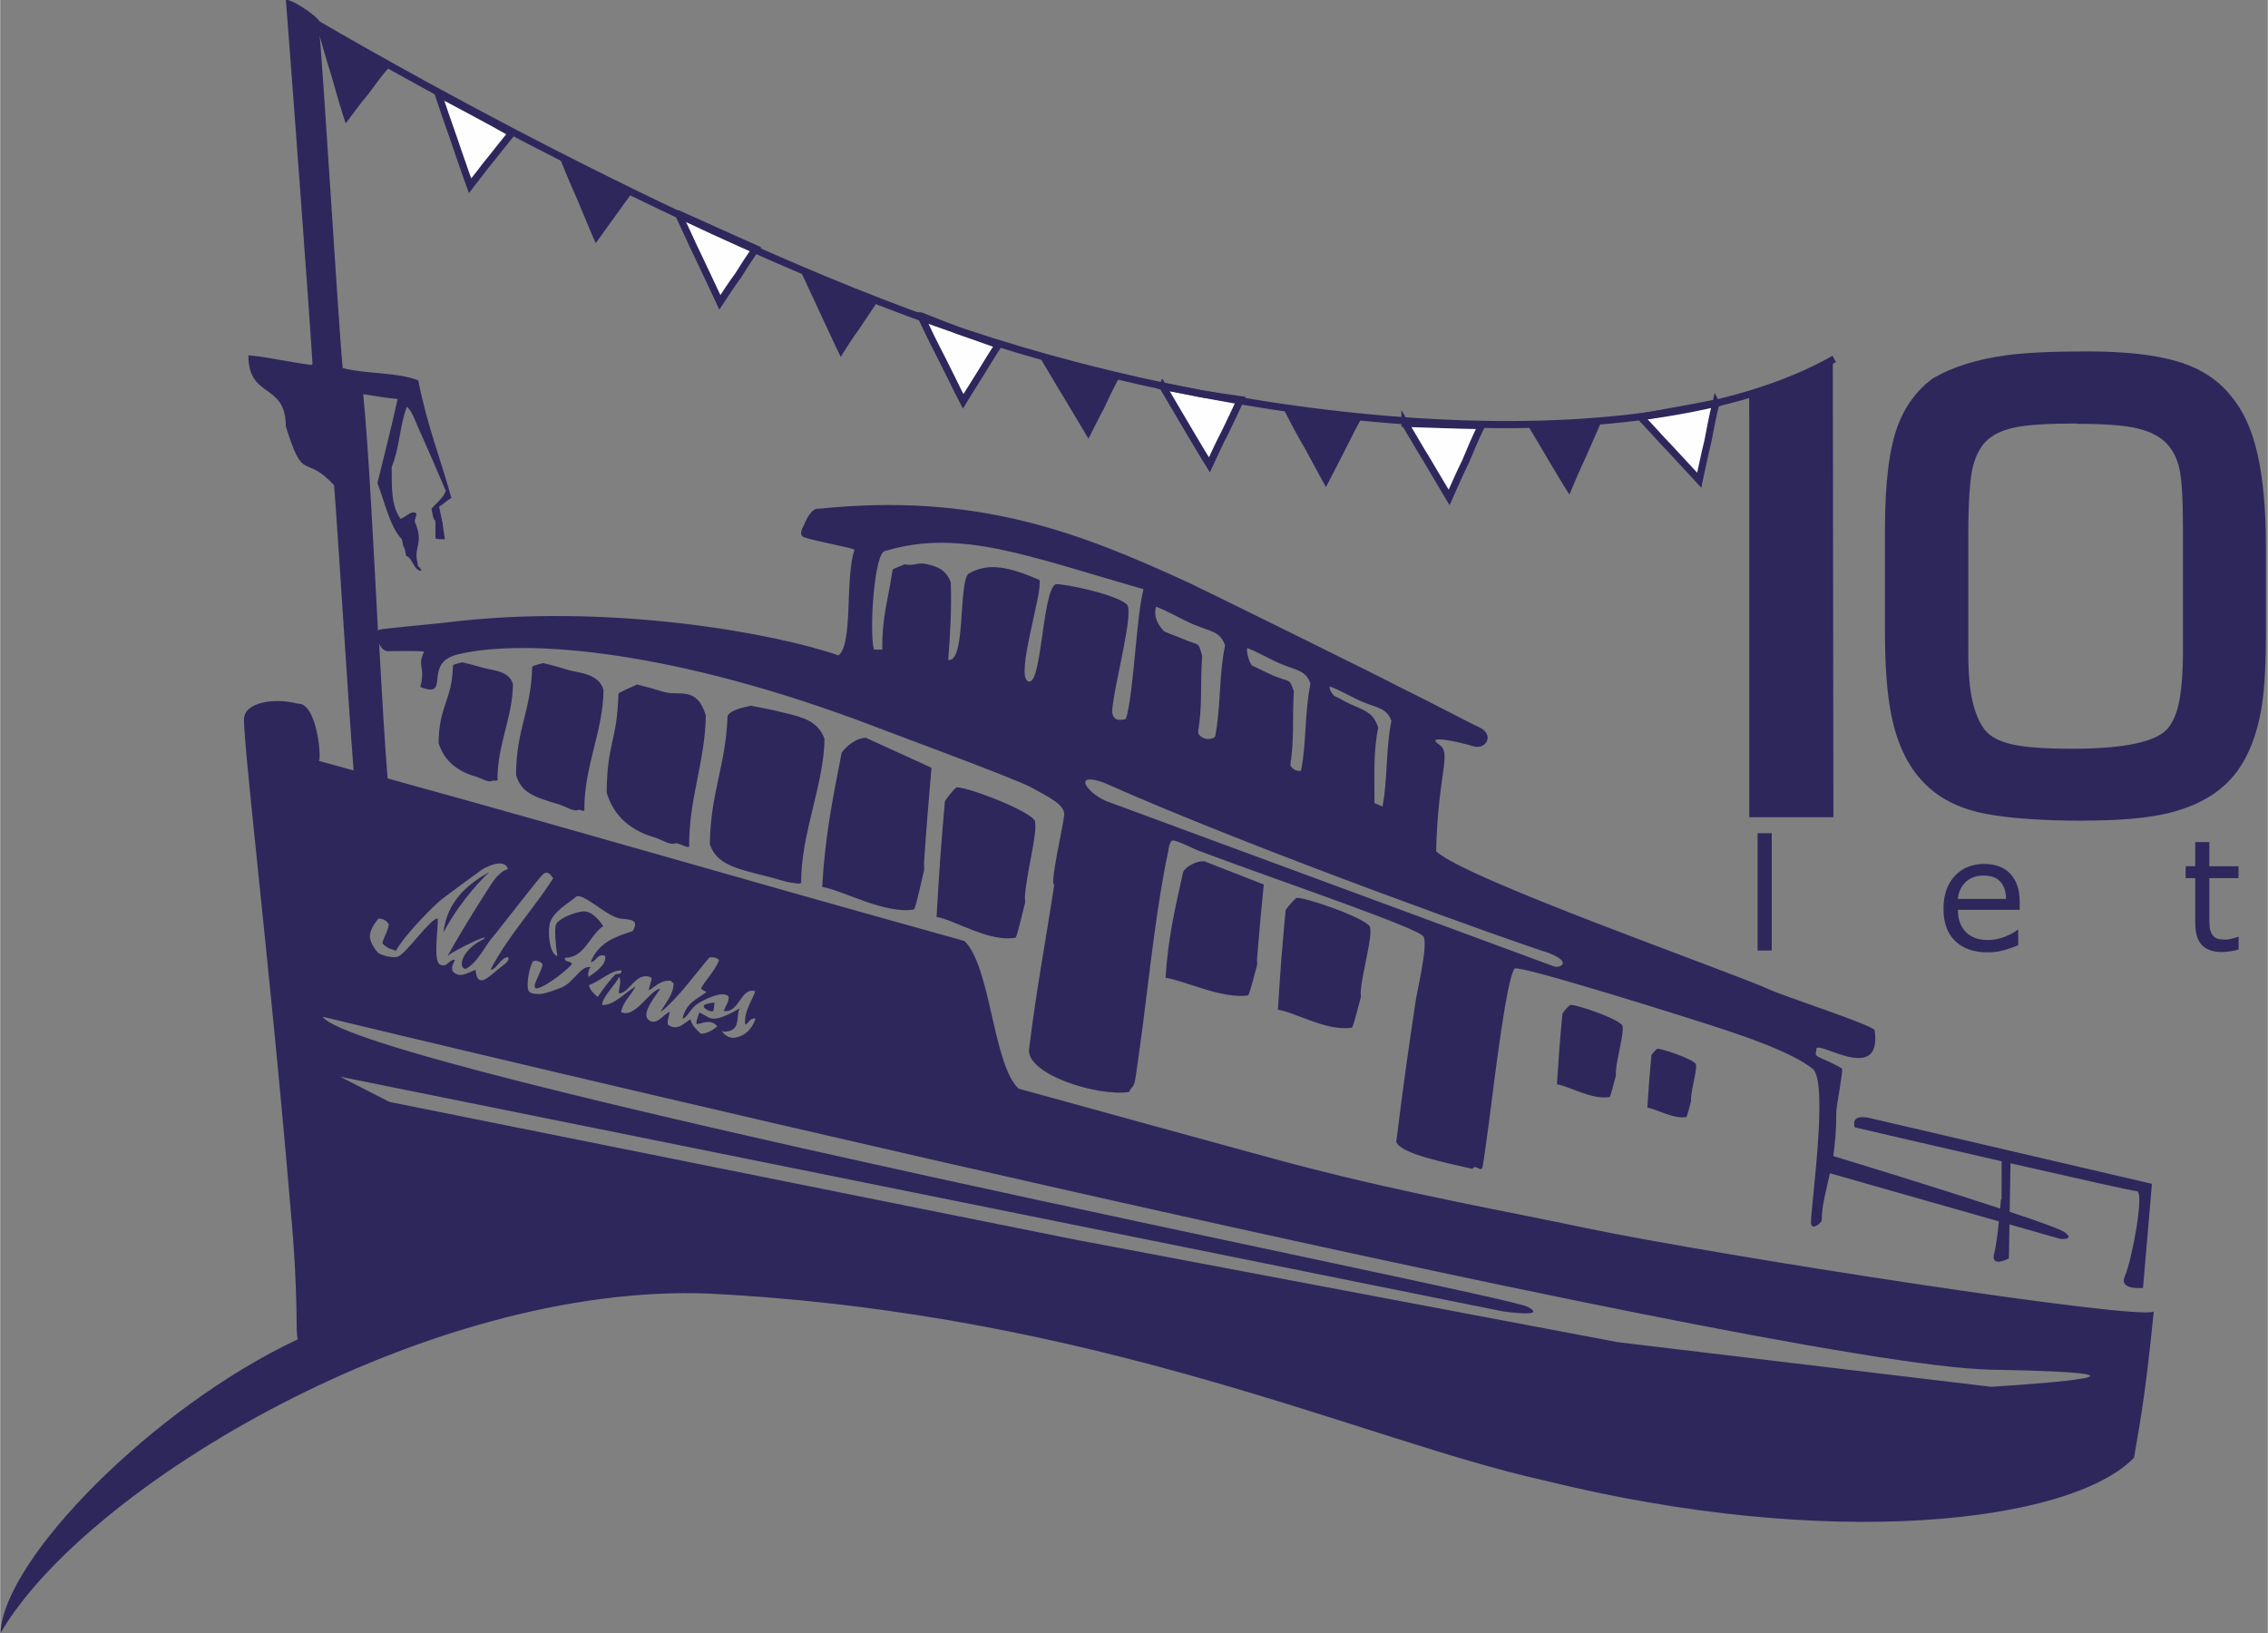 <svg width="400px" height="288px" version="1.1" viewBox="0 0 318 229" xml:space="preserve" xmlns="http://www.w3.org/2000/svg">
 
 <rect x="0" y="0" width="318" height="229" fill="#808080" stroke="none"/>
 
 <path fill="#fefefe" stroke="#2e275c" stroke-width="1" d="m61.4 13.1c0.36 1.07 0.76 2.18 1.11 3.24 0.36 1.07 0.76 2.15 1.12 3.21 0.35 1.07 0.75 2.16 1.11 3.23 0.36 1.07 0.751 2.16 1.15 3.26 0.47-0.63 0.99-1.24 1.46-1.86 0.47-0.63 0.94-1.25 1.46-1.86 0.47-0.62 0.98-1.21 1.45-1.83 0.47-0.6 0.99-1.2 1.46-1.81-1.7-0.96-3.44-1.92-5.13-2.82-1.74-0.94-3.44-1.84-5.19-2.76zm33.7 16.9c0.47 1.03 0.98 2.08 1.45 3.1 0.47 1.03 0.94 2.05 1.46 3.11 0.47 1.02 0.981 2.07 1.46 3.09 0.47 1.03 0.98 2.07 1.45 3.09 0.4-0.62 0.85-1.24 1.25-1.88 0.41-0.63 0.85-1.24 1.3-1.85 0.4-0.64 0.81-1.28 1.21-1.9 0.41-0.64 0.85-1.26 1.29-1.88-1.83-0.83-3.62-1.62-5.46-2.44-1.79-0.8-3.62-1.63-5.41-2.44zm34 14.3c0.48 1.01 0.959 2.02 1.44 3.01 0.48 0.99 1.01 2 1.53 3.02 0.48 0.98 1 1.99 1.48 2.97 0.48 0.99 0.961 1.98 1.49 2.98 0.39-0.66 0.83-1.31 1.23-1.97 0.39-0.66 0.83-1.3 1.23-1.97 0.39-0.67 0.83-1.32 1.22-1.99 0.4-0.66 0.839-1.32 1.27-1.99-1.83-0.64-3.62-1.29-5.46-1.93-1.79-0.7-3.63-1.42-5.43-2.13zm33.9 9.84c0.53 0.92 1.11 1.85 1.64 2.78 0.53 0.92 1.1 1.86 1.64 2.78 0.53 0.92 1.1 1.84 1.63 2.75 0.53 0.9 1.1 1.82 1.67 2.73 0.35-0.76 0.7-1.52 1.05-2.27 0.35-0.76 0.74-1.51 1.13-2.27 0.35-0.76 0.75-1.52 1.09-2.28 0.35-0.77 0.74-1.54 1.09-2.31-1.8-0.26-3.63-0.519-5.44-0.829-1.84-0.36-3.65-0.711-5.5-1.08zm77.6 2.39c-1.78 0.35-3.51 0.68-5.3 1-1.74 0.31-3.52 0.629-5.26 0.949 0.67 0.73 1.38 1.46 2.05 2.2 0.67 0.74 1.34 1.48 2.05 2.2 0.68 0.75 1.39 1.49 2.06 2.23 0.67 0.74 1.39 1.47 2.06 2.22 0.18-0.88 0.401-1.78 0.581-2.67 0.18-0.89 0.4-1.79 0.62-2.69 0.18-0.91 0.349-1.81 0.529-2.72 0.17-0.9 0.39-1.81 0.61-2.72zm-43.6 2.84c0.5 0.86 1.04 1.72 1.54 2.58 0.51 0.87 1.01 1.73 1.55 2.58 0.5 0.88 1.05 1.75 1.55 2.62 0.5 0.86 1.04 1.73 1.55 2.6 0.36-0.83 0.76-1.66 1.12-2.5 0.36-0.83 0.769-1.66 1.17-2.49l1.08-2.55c0.36-0.85 0.771-1.69 1.17-2.53-1.81-0.03-3.58-0.08-5.39-0.14-1.76-0.05-3.58-0.109-5.34-0.169z"/>
 
 <g fill="#2e275c">
  <path d="m44.5 4c0.32 1.11 0.63 2.22 0.95 3.33 0.31 1.1 0.669 2.23 1.02 3.36 0.32 1.11 0.63 2.21 0.95 3.32 0.31 1.09 0.671 2.2 1.03 3.3 0.51-0.7 1.06-1.39 1.56-2.08 0.5-0.69 1.04-1.35 1.59-2.01 0.5-0.67 0.99-1.35 1.5-2.02 0.49-0.66 1.04-1.29 1.58-1.92-1.72-0.91-3.43-1.82-5.1-2.71-1.72-0.91-3.4-1.76-5.08-2.57zm33.7 17.5c0.43 1.04 0.851 2.09 1.28 3.13 0.43 1.05 0.899 2.12 1.38 3.18 0.42 1.05 0.89 2.12 1.32 3.17 0.43 1.03 0.861 2.07 1.33 3.13 0.43-0.63 0.901-1.23 1.33-1.85 0.43-0.63 0.899-1.22 1.33-1.84 0.43-0.63 0.901-1.23 1.33-1.85 0.43-0.62 0.9-1.22 1.37-1.82-1.8-0.9-3.56-1.76-5.36-2.65-1.75-0.87-3.55-1.76-5.31-2.6zm33.9 16.2c0.46 1.01 0.97 2.06 1.43 3.07 0.46 1.02 0.97 2.05 1.43 3.08 0.47 1.02 0.969 2.07 1.44 3.09 0.46 1.01 0.97 2.06 1.47 3.1 0.41-0.64 0.82-1.28 1.22-1.92 0.41-0.65 0.859-1.26 1.31-1.89 0.41-0.64 0.86-1.26 1.27-1.9 0.4-0.63 0.861-1.25 1.26-1.88-1.78-0.78-3.61-1.58-5.39-2.36-1.83-0.81-3.61-1.59-5.44-2.39zm33.8 12.6c0.54 0.93 1.13 1.85 1.67 2.79 0.54 0.92 1.09 1.85 1.68 2.8 0.54 0.92 1.13 1.87 1.68 2.81 0.54 0.93 1.14 1.88 1.68 2.82 0.35-0.71 0.731-1.42 1.08-2.13s0.73-1.43 1.12-2.15c0.34-0.73 0.691-1.46 1.03-2.19 0.34-0.72 0.73-1.43 1.12-2.15-1.86-0.43-3.69-0.84-5.55-1.29-1.82-0.44-3.69-0.871-5.51-1.31zm34.1 7.12c0.48 0.92 0.959 1.85 1.44 2.76 0.48 0.9 1 1.8 1.52 2.7 0.48 0.91 1 1.82 1.48 2.71 0.48 0.9 0.96 1.81 1.48 2.71 0.39-0.76 0.82-1.54 1.2-2.32 0.39-0.78 0.82-1.56 1.2-2.34 0.39-0.8 0.82-1.57 1.2-2.37 0.39-0.79 0.82-1.58 1.25-2.37-1.82-0.23-3.59-0.46-5.41-0.7-1.77-0.23-3.59-0.459-5.36-0.779zm44.7 1.34c-1.75 0.18-3.54 0.359-5.3 0.439-1.8 0.06-3.55 0.101-5.35 0.151 0.48 0.84 1.01 1.67 1.49 2.5 0.48 0.84 1.01 1.67 1.49 2.52 0.49 0.84 1.02 1.68 1.5 2.51 0.48 0.84 1.01 1.66 1.53 2.47 0.37-0.88 0.75-1.76 1.12-2.64 0.37-0.87 0.79-1.76 1.2-2.65 0.37-0.88 0.79-1.76 1.16-2.64 0.37-0.89 0.79-1.77 1.16-2.66z"/>
  <path d="m63.5 93.3c0.03-0.16 1.21-0.37 1.28-0.43 1.66 0.4 1.13 0.26 2.9 0.77 1.28 0.37 3.65 0.36 4.23 2.28-0.05 4.75-2.22 8.51-2.17 13.5-0.34 0.14-0.47-0.04-0.89 0.12-0.48 0.18-1.54-0.47-2.2-0.65-3.12-0.89-4.56-2.73-5.17-4.69 0.05-5.35 1.87-5.8 2.02-10.9zm11.1 0.22c0.03-0.2 1.44-0.47 1.52-0.54 1.98 0.5 1.35 0.32 3.46 0.95 1.52 0.46 4.33 0.44 5.03 2.82-0.06 5.86-2.75 10.7-2.69 16.9-0.41 0.19-0.46-0.24-0.95-0.04-0.57 0.22-1.84-0.58-2.62-0.81-3.71-1.09-5.29-1.71-6.01-4.13 0.05-6.61 2.09-8.83 2.26-15.1zm12.1 3.76c0.04-0.21 2.52-1.2 2.6-1.29 2.14 0.55 1.46 0.35 3.76 1.04 2.13 0.64 4.64-0.92 5.89 3.31-0.07 6.35-2.4 11.7-2.33 18.4-0.45 0.2-1.52-0.66-2.06-0.45-0.61 0.24-1.99-0.62-2.84-0.87-4.03-1.18-5.89-3.65-6.67-6.27 0.06-7.14 1.46-7.05 1.65-13.9zm15.3 3.11c0.52-1.02 3.19-1.35 3.29-1.43 2.6 0.55 2.21 0.38 5 1.08 1.99 0.5 4.4 0.99 5.31 3.58-0.08 6.41-3.35 13.4-3.27 20.2-0.54 0.2-0.62 0-1.32-0.03-0.77-0.08-2.42-0.64-3.45-0.89-4.9-1.19-7.09-1.84-8.04-4.49 0.07-7.22 2.25-11.1 2.48-18zm28.6 7.27c-0.34 3.85-0.83 9.91-1.05 13.4-0.02 0.36 0.09 0.76-0.01 1.09-0.23 0.8-0.99 4.59-1.37 5.38-3.99 0.75-10.2-2.75-12.9-3.15 0.42-7.14 1.42-12.1 2.71-18.7-0.18 0 1.49-2.17 3.41-2.22zm14.5 7.56c0.42 1.52-1.19 7.2-1.4 10.5-0.02 0.33 0.09 0.7 0 1-0.22 0.75-0.93 4.05-1.29 4.77-3.74 0.7-8.63-2.54-11.1-2.9 0.39-6.63 0.59-9.63 1.16-16.1-0.17 0 1-1.55 1.57-2.03 0.58-0.48 10.7 3.25 11.1 4.76zm32.1 8.81c-0.31 3.01-0.74 7.74-0.95 10.5-0.01 0.28 0.08 0.59 0 0.85-0.21 0.62-0.89 3.59-1.23 4.2-3.57 0.58-9.16-2.15-11.6-2.46 0.37-5.58 1.27-9.45 2.42-14.6 0.04-0.81 1.93-1.88 3.05-1.73zm14.9 6.03c0.39 1.31-1.11 6.21-1.31 9.05-0.02 0.29 0.08 0.61-0.01 0.87-0.2 0.64-0.87 3.49-1.2 4.12-3.49 0.6-8.06-2.19-10.4-2.5 0.36-5.72 0.55-8.31 1.08-13.9-0.15 0.01 0.95-1.33 1.48-1.75 0.53-0.41 9.98 2.8 10.4 4.1zm35.4 13.8c0.27 0.93-0.79 4.42-0.93 6.44-0.02 0.2 0.05 0.43-0.01 0.61-0.14 0.46-0.62 2.48-0.85 2.93-2.49 0.43-5.74-1.56-7.4-1.78 0.26-4.07 0.39-5.91 0.77-9.87-0.11 0 0.67-0.95 1.05-1.24 0.38-0.3 7.1 1.98 7.37 2.91zm10.3 5.39c0.2 0.69-0.59 3.27-0.69 4.77-0.01 0.15 0.04 0.32-0.01 0.46-0.1 0.33-0.45 1.84-0.63 2.17-1.84 0.31-4.25-1.16-5.48-1.32 0.19-3.02 0.29-4.38 0.57-7.32-0.08 0 0.49-0.7 0.78-0.92 0.28-0.22 5.25 1.47 5.46 2.16zm-194-98.2c-0.46-7.6-3.12-43.3-3.74-51.1 1.38 0.08 5.5 3.2 4.58 3.16 0.67 6.49 2.76 42 3.39 48.5 3.11 0.84 7.65 0.56 10.6 1.73 1.19 6.15 3.12 11 4.65 16.5-0.68 0.31-1.07 0.87-1.73 1.19 0.38 1.88 0.47 2.27 0.49 2.33-0.01 0.01 0.01 0.28 0.32 2.26-0.46-0.03-0.95 0.06-1.32-0.13-0.01-4.67 0.04-0.73-0.56-4.14 0.68-0.83 1.61-1.44 2.01-2.51-1.28-3.04-2.68-6.21-3.94-9.04-0.43-0.96-0.79-2.12-1.52-2.77-1.04 2.75-1 5.77-2.13 8.46 0.02 3.07-0.07 5.39 1.23 7.26 0.74-0.16 1.5-1.28 2.21-0.77 0.07 0.5-0.22 0.7-0.2 1.17 1.31 3.02-0.14 3.46 0.34 5.59 0.39 1.73-0.2-0.16 0.63 1.32-1.14 0.02-1.22-1.79-2.18-2.11-0.65-3.27 0.03 0.92-0.6-2.33-1.66-1.69-2.36-5.1-3.43-7.87 0.95-3.91 1.96-7.78 2.83-11.8-1.65-0.14-3.22-0.43-4.82-0.67 0.75 7.63 1.41 20.8 2.07 33.2 0.05-0.07 0.09-0.14 0.16-0.18 0.23-0.12 8.52-0.89 9.02-0.96 23.4-2.96 47.1 1.64 55.4 4.57 2.09-1.66 0.87-10.7 2.24-14.8 0.08-0.23-5.8-1.28-7.06-1.76-0.94-0.37-0.04-1.62 0-1.77 0.11-0.32 0.98-2.43 2.09-2.24 21.9-2.25 36.1 3.11 51.9 10.4 2.08 0.96 29.1 14.3 29.3 14.5 4.51 2.19 9.92 5.09 11.3 5.7 2.35 1.06 1.03 3.28-0.76 2.71-1.98-0.63-6.8-1.65-4.84-0.28 1.93 1.2-0.1 3.84-0.36 15 4 3.87 41.6 17 47 19.5 1.71 0.8 14.4 4.95 14.5 5.61 1.08 7.82-8.16 1.19-8.18 2.65-0.01 0.72-0.31 0.62 0.22 1.05 0 0 3.17 1.4 3.37 1.69 0.19 0.29-0.75 5.07-0.79 6.01 0 2.55-0.18 4.55-0.42 6.24 3 0.91 14.9 4.55 23.4 7.36 0.04-0.42 0.07-0.85 0.1-1.26h0.09l0.02-5.37c-10.2-2.33-20.6-4.76-20.6-4.76s-0.76-1.94 2.07-1.31l39.6 9.23-1.25 14.6s-3.47 0.37-2.54-1.67 2.82-11.9 1.66-11.9c-0.52-0.01-8.82-1.88-17.7-3.91l-0.12 6.8c4.07 1.35 7.15 2.46 7.71 2.87 1.53 1.12-0.59 0.94-0.59 0.94l-7.15-2.04-0.08 4.78s-2.64 1.39-2.06-0.71c0.21-0.75 0.46-2.53 0.66-4.49l-23.7-6.75c-0.54 2.61-1.14 4.39-1.14 6.63-0.08 0.28-1.19 1.36-1.49 0.52s2.59-19.9 0.21-21.8c-2.95-2.35-9.48-4.52-13.1-5.72-3.65-1.21-27.8-8.83-28.7-8.34-1.12 1.49-2.73 14.8-3.57 21.4-0.05 0.38-0.82 6.11-0.93 6.45-0.27 0.83-0.98-0.54-1.39 0.25-3.66-0.85-10.1-2.1-10.7-3.79 0.92-7.44 1.6-12.3 2.68-19.5 0.07-0.95 1.88-8.33 1.12-9.3-0.43-1.07-19.2-7.46-30.1-11.5l-0.01-0.01c-0.26-0.09-0.51-0.19-0.77-0.28-1.2-0.37-4.02-1.94-4.4-1.64-0.39 0.3-0.5 1.47-0.5 1.47-1.6 7.48-2.56 16.6-3.59 24.6-0.06 0.45-0.98 7.35-1.11 7.76-0.33 0.98-0.32 0.45-0.81 1.41-4.48 0.65-14.5-2.52-14-6.07 1.11-8.94 2.22-14.4 3.52-23-0.66-0.03 1.26-8.23 1.4-9.78 0.13-1.56-2.64-2.73-4.65-3.88-2-1.15-21.7-8.4-21.7-8.44-28.2-10.8-49.2-12.5-58.7-10.2-5.03 1.21-0.82 6.31-5.25 4.57 0.78-2.87-0.5-2.82 0.53-4.93 0.09-0.19-4.86-0.09-5.08-0.09-0.55 0-0.97-0.49-1.22-1.06 0.39 7.08 0.77 13.8 1.19 18.9 32.4 8.96 43.9 12.5 80.9 22.8 3.69 3.57 3.98 17.3 7.58 20.7 0.5 0.13 36.9 10.2 39.8 10.9 15.1 3.93 29.2 6.41 39.8 8.66 18.3 3.82 77.5 13 79.6 11.7-1.14 11.1-1.65 14-2.77 20.5-8.94 9.18-42.7 13.1-82.7 3.19-25.6-5.68-62.5-23.4-117-26.2-39.7-1.62-87.5 27-99.5 47.6 0.41-10.3 21.3-31.6 41.7-41.2-0.41-1.12 0.22-5.05-1.08-19-2.89-34.3-7.07-68.3-6.4-68.4 0.33-1.74 3.8-2.66 7.48-1.74 2.79-0.1 3.36 8.14 2.93 8.02 1.68 0.46 3.3 0.91 4.89 1.35-0.77-9.76-2.32-35.1-2.74-40-4.28-4.6-4.2-0.04-6.77-8.26 0.01-6.19-5.25-3.77-5.25-9.96 3.03 0.28 5.83 0.99 8.82 1.35zm1.39 91.5c4.61 7.22 166 39 169 40.7 3.05 1.6-3.51 0.64-3.51 0.64l-163-32.9 6.9 3.53 96.1 19.3 76.2 14.4 52.3 6.25s31.3-1.83 0-2.4c-31.3-0.58-234-49.5-234-49.5zm38.6-2.74c0.78-1.14 1.58-2.26 2.51-3.18 0.31-0.13 0.85 0.1 0.83-0.54-1.54-0.05-2.99 1.54-4.55 2.04 0.11 0.76 0.68 1.2 1.21 1.68zm2.96-0.52c0-0.75 0.43-1.78 0.04-2.27-0.68 1.29-2.35 2.79-2.38 3.92 1.69 0.05 3.19-1.73 4.67-2.59-0.62 1.28-1.63 1.94-2.03 3.56 1.96 1.03 4.05-3.13 5.53-3.26-0.63 1-3.07 3.78-1.38 4.55 1 0.46 1.85-1 2.69-1.29-0.07 0.6-0.43 1.38-0.23 1.8 1.4 0.97 2.28-0.33 3.14-0.76 0.19 0.86 0.84 1.42 1.44 2 0.64 0.08 1.7-0.45 2.25-0.99 0.76 0.4 0.92 1.48 2.32 1.58 1.59-0.16 2.6-1.2 3.13-2.69-0.79-0.18-0.92 0.64-1.46 0.84-0.25-1.85 1.13-3.65 1.4-4.69-2.02-0.63-2.2 3.1-4.42 2.78 0.25-0.66 0.77-1.4 0.7-1.99-0.63-1-3.48 0.34-4.49 1.06-0.9 0.64-1.28 1.8-1.98 2.01 0.46-2.23 2.05-2.75 3.33-3.72-0.18-0.24-0.68-0.27-0.73-0.58 0.8-1.36 1.86-2.32 2.52-3.89-0.31-0.4-0.77-0.45-1.34-0.42-2.19 2.58-4.55 5.89-6.87 7.68 0.63-1.21 1.84-2.46 1.84-4.03-0.09-0.14-0.36-0.16-0.35-0.36-1.44-0.16-2.16 0.78-3.13 1.34 0.07-0.75 0.44-1.33 0.37-1.77-2.17-1.07-3.07 2.27-4.58 2.18zm-10.7-4.07c-0.12-0.35-0.94-0.62-1.33-0.42-0.67 1.16-0.88 3.39-0.69 3.98s0.91 0.6 1.58 0.61c0.68 0.01 2.06-0.5 3.03-0.88 0.96-0.38 1.46-1.04 2.05-1.62 0.53-0.52 1.17-1.41 2.11-1.27-0.26 0.21-0.44 1.08-0.28 1.37 0.92-0.63 2.55-1.71 2.32-2.94-1.14-0.42-1.2 0.82-2.03 0.86 1.1-2.76 3.47-3.56 5.88-4.33 1.19-1.94-0.96-1.54-2.04-1.84-1.96-0.55-5.07-3.7-5.93-2.95-0.87 0.76-3.05 1.94-3.58 3.53-0.42 1.24-0.14 4.48 1 4.76-0.18-0.91-0.44-3.47-0.24-4.32 0.2-0.84 2.36-1.75 3.68-1.94 1.31-0.18 2.36 1.12 2.99 2.05-1.92 1.27-2.59 4.43-5.34 4.44-0.25 0.68 0.95 0.4 0.95 0.91-1.43 1.53-4.57 3.68-5.11 3.35s0.96-2.46 0.98-3.35zm-24.2-3.74c0.1 0.83 1.02 2.17 1.32 2.24 0.45 0.25 1.71 0.63 2.46 0.47 1.07-0.08 4.81-5.59 5.7-5.37 0.26 0.06-0.72 5.87 0.32 6.42s1.16-0.65 2.1-0.65c-0.11 0.52-0.52 0.75-0.33 1.55 0.95 1.2 2.2 0.2 3.25-0.13 0.2 2.67 1.77 1.07 3.06-0.01 0.8-0.68 1.82-1.21 1.49-1.78-1.08 0.05-1.68 1.89-2.45 1.74 2.55-4.85 5.96-8.38 8.78-12.8-0.35-0.46-0.78-1.2-1.51-0.48-0.73 0.73-6.59 8.34-7.17 8.97-0.6 0.62-2.04 3.53-3.62 4.23-1.12-0.2-0.49-2.7 2.47-4.15 1.44-1.08-3.94 1.44-4.99 2.34 2.13-3.86 6.31-10.5 6.79-11 0.47-0.43 0.86-0.97 1.69-1.2-0.5-1.66-3.22-0.22-3.72 0.13-0.51 0.36-5.3 3.86-5.88 4.36s-4.54 4.27-6.13 6.98c-0.28-0.1-0.7-0.3-0.97-0.34-0.31-0.23-0.67-0.42-0.91-0.7 0.2-1.05 0.77-1.53 0.89-2.71-0.26-0.4-0.63-0.74-1.45-0.78-0.54 0.67-1.3 1.81-1.19 2.65zm103-21.7c-4.88-1.75-2.16 1.83 0.81 2.76l62.3 23c0.69 0.23 2.66-0.55-0.86-1.93-3.3-0.96-41.1-14.4-62.2-23.8zm31.6-13.5c-0.09 0.36 0.25 0.93 0.62 1.29 1.1 0.51 1.42 0.81 2.6 1.31 2.25 0.96 2.93 1.31 3.58 3.13-0.75 3.69-0.49 7.1-0.53 10.6 0.37 0.15 0.76 0.35 1.13 0.5 0.76-4.01 0.42-7.96 1.25-12-0.65-1.85-1.89-1.77-4.17-2.74-1.55-0.67-3.1-1.63-4.48-2.11zm-11.6-5.36c-0.09 0.37 0.25 2.02 0.74 2.43 1.18 0.52 1.73 0.86 3 1.41 2.32 0.98 2.16 0.26 2.82 2.14-0.22 3.79 0.09 6.69-0.49 10.4 0.33 0.76 1.25 0.89 1.51 0.76 0.79-4.12 0.47-8 1.32-12.2-0.67-1.9-1.95-1.82-4.29-2.82-1.6-0.68-3.19-1.67-4.61-2.17zm-11.6-2.37c1.19 0.53 1.42 0.53 2.71 1.09 2.32 0.99 1.98 0.21 2.6 2.35-0.3 4.31 0.07 6.76-0.57 10.6 0 0.82 1.54 1.47 2.39 0.71 0.83-4.35 0.5-8.43 1.39-12.8-0.7-2.01-2.05-1.92-4.51-2.97-1.68-0.72-3.69-1.93-5.18-2.45-0.12 0.48-0.43 1.85 1.17 3.47zm-40.7 2.53c0.39 0.03 0.77 0.03 1.15 0.02-0.02-4.72 0.69-6.25 1.45-11.2 0.01-0.14 1.62-0.7 1.67-0.76 1.49 0.3 1.71-0.4 3.31 0.01 1.15 0.28 2.56 0.74 3.17 2.51 0.15 3.66-0.08 7.3-0.35 10.9 2.49 0.33 1.41-10.6 2.82-12.1 2.81-1.63 5.63-0.98 9.97 0.86 0.5 1.72-3.36 13.3-1.63 14.2 1.97 1.12 1.98-12.6 3.9-13.6 1.1-0.09 8.25 1.34 9.97 2.82 1.12 0.96-1.76 11.1-2.06 15.1 0.16 0.87 0.54 1.37 1.95 0.98 1.08-3.38 1.48-14.7 2.47-18.2-16.2-4.61-25.7-8.53-36.2-5.36-1.6 0.02-2.27 11.5-1.62 13.8zm-60.4 39.7c0.52-4.5 3.57-6.88 6.42-8.48-2.12 2.04-4.69 5.16-6.42 8.48zm35.5 12.8c-0.1-0.43 0.41-1.6 0.41-1.6s0.7 0.38 1.35 0.73c1.31 0.71 4.41-1.47 4.29-1.26-0.53 0.83 0.16 2.84-1.58 3.16-0.53 0.1-0.97 0.22-1.59-0.7-0.86-1.27-2.81-0.07-2.88-0.33zm1.01-2.44c-0.11-0.43 1.51-0.54 1.51-0.54s-0.05 0.87-0.16 1.14-1.25-0.16-1.35-0.6z"/>
  <path d="m310 147v20.7h2.5v-20.7h-2.5zm77.2 1.57v4.26h-1.69v2.1h1.69v7.89c0 1.8 0.393 3.11 1.18 3.92s1.94 1.22 3.46 1.22c0.434 0 0.926-0.039 1.47-0.119 0.558-0.08 1.07-0.181 1.54-0.305v-2.25h-0.133c-0.195 0.08-0.514 0.183-0.957 0.307-0.443 0.115-0.868 0.172-1.28 0.172-0.7 1e-5 -1.22-0.079-1.57-0.238-0.337-0.168-0.604-0.431-0.799-0.785-0.213-0.381-0.336-0.787-0.371-1.22-0.035-0.443-0.053-1.05-0.053-1.83v-6.76h5.15v-2.1h-5.15v-4.26h-2.5zm-37.2 3.85c-2.16 0-3.91 0.713-5.23 2.14-1.32 1.43-1.98 3.35-1.98 5.78 0 2.45 0.691 4.35 2.07 5.69 1.38 1.33 3.3 1.99 5.77 1.99 0.965 0 1.89-0.12 2.76-0.359 0.877-0.239 1.73-0.536 2.58-0.891v-2.72h-0.133c-0.434 0.39-1.16 0.788-2.19 1.2-1.02 0.399-2.03 0.598-3.04 0.598-0.762 0-1.46-0.106-2.1-0.318-0.629-0.213-1.17-0.532-1.63-0.957-0.478-0.434-0.854-0.987-1.13-1.66-0.275-0.682-0.412-1.48-0.412-2.39h10.9v-1.36c0-2.15-0.545-3.81-1.63-4.98-1.08-1.17-2.62-1.75-4.62-1.75zm-0.133 2.06c1.33 0 2.32 0.359 2.96 1.08 0.655 0.717 0.987 1.73 0.996 3.04h-8.5c0.106-1.17 0.554-2.15 1.34-2.94 0.797-0.788 1.86-1.18 3.2-1.18z" transform="matrix(.795 0 0 .795 0 -.025)"/>
  <path d="m257 50.4 0.08 64.2h-11.8v-54.3l-0.01-5zm34.2 8.99c-3.8 0-6.56 0.16-8.29 0.48-1.73 0.31-3.08 0.87-4.06 1.68s-1.7 2.04-2.16 3.71-0.69 4.96-0.69 9.85v16.5c0 2.83 0.2 5.09 0.6 6.78 0.41 1.7 0.98 3.03 1.73 3.98s2.05 1.62 3.89 2.03c1.84 0.4 4.6 0.6 8.29 0.6 7.54 0 12.1-1.01 13.6-3.02 0.75-0.98 1.27-2.36 1.56-4.15 0.29-1.78 0.43-3.91 0.43-6.39v-17.5c0-3.91-0.16-6.62-0.48-8.12-0.31-1.49-0.93-2.72-1.85-3.67s-2.26-1.64-4.02-2.07c-1.75-0.43-4.62-0.65-8.59-0.65zm1.12 55.7c-5.81 0-10.4-0.31-13.8-0.95-3.37-0.63-6.09-1.9-8.16-3.8-2.59-2.36-4.32-5.75-5.18-10.2-0.58-2.87-0.87-6.79-0.87-11.7v-14.2c0-6.51 0.61-11.4 1.82-14.6 1.03-2.7 2.61-4.86 4.75-6.48 2.76-1.67 6.3-2.79 10.6-3.36 2.65-0.35 6.42-0.52 11.3-0.52 5.24 0 9.44 0.47 12.6 1.42s5.64 2.55 7.43 4.8c1.72 2.01 2.98 4.75 3.75 8.2 0.78 3.45 1.17 7.71 1.17 12.8v12.6c0 4.61-0.23 8.15-0.69 10.6-0.75 4.09-2.16 7.27-4.23 9.55-2.08 2.27-5.01 3.87-8.81 4.79-2.88 0.69-6.8 1.03-11.8 1.03z"/>
 </g>
 
 <path fill="none" stroke="#2e275c" stroke-width="1" d="m42.7 2.35s47.4 28.3 88.5 42.9 98.3 20.8 126 5.08"/>

</svg>